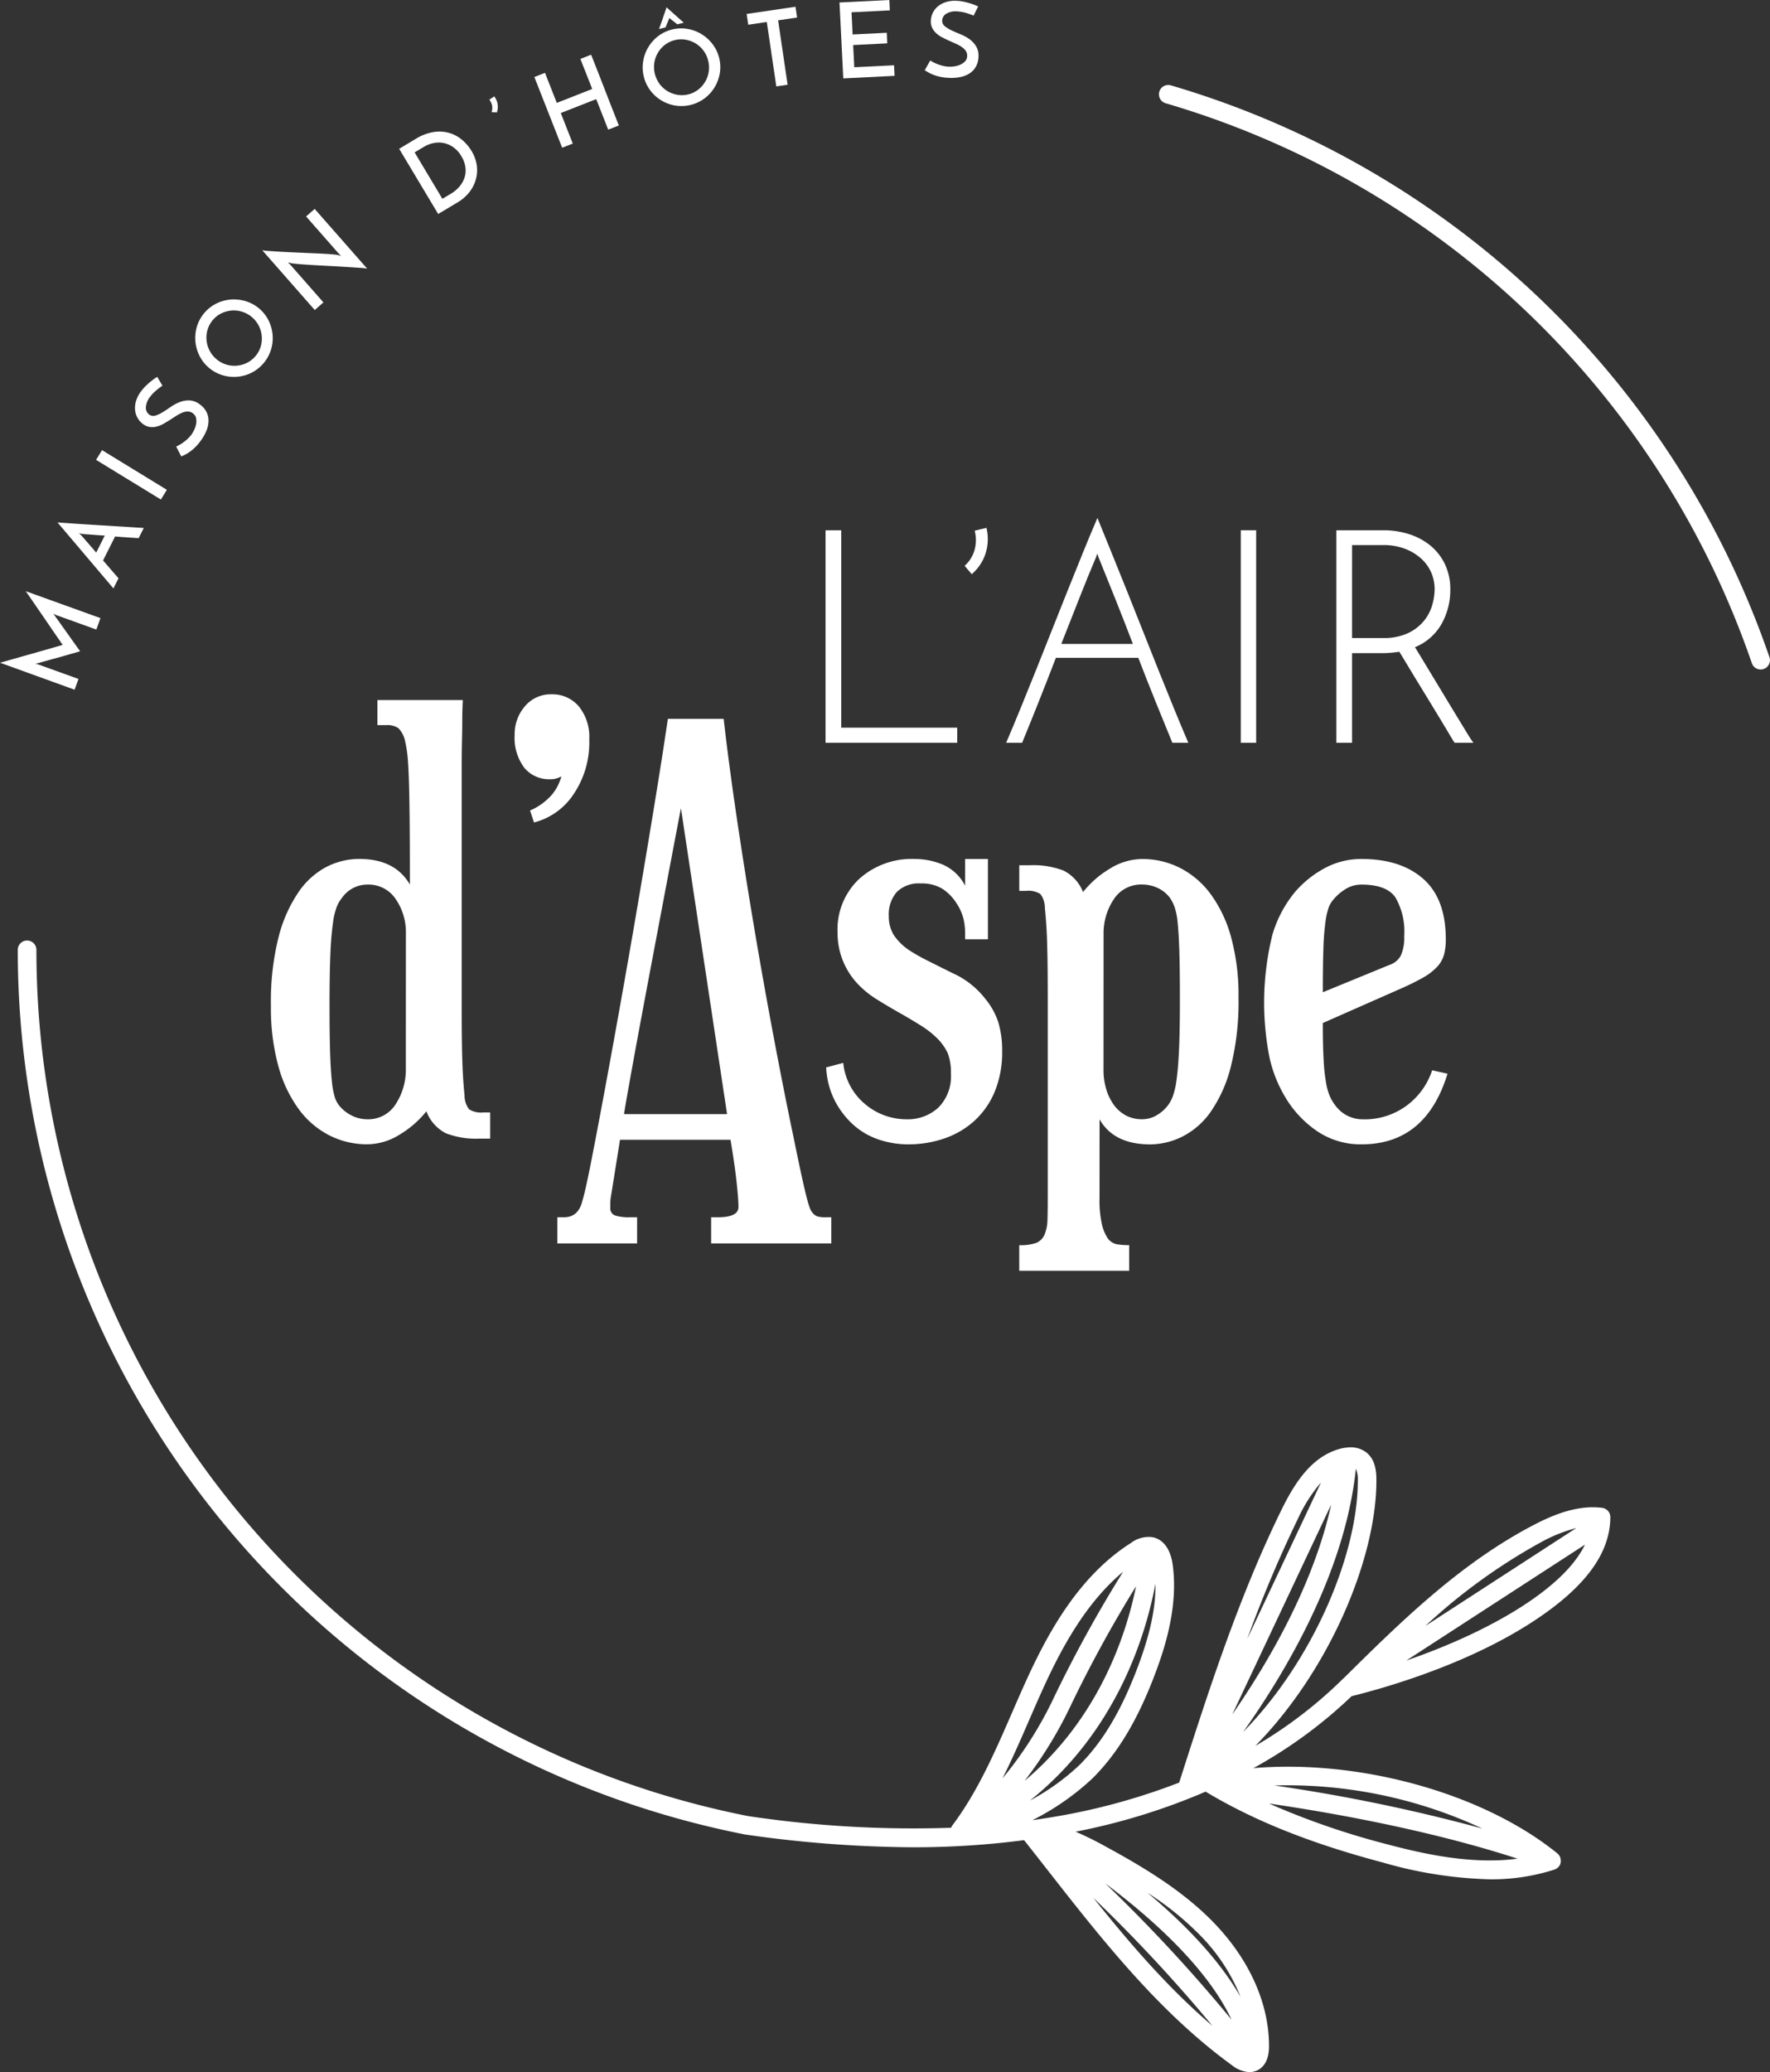 <svg xmlns="http://www.w3.org/2000/svg" width="273.09" height="319.642" viewBox="0 0 273.09 319.642">
  <rect x="0" y="0" width="273.09" height="319.642" fill="#333333" stroke="none"/>
  <g id="Groupe_124" data-name="Groupe 124" transform="translate(-1025.465 -657.02)">
    <path id="Tracé_38089" data-name="Tracé 38089" d="M1297.116,760.3a1.439,1.439,0,0,1-1.36-.972,136.146,136.146,0,0,0-90.486-86.393,1.438,1.438,0,0,1,.8-2.761,139.027,139.027,0,0,1,92.4,88.22,1.439,1.439,0,0,1-.893,1.828A1.472,1.472,0,0,1,1297.116,760.3Z" fill="#fff"/>
    <path id="Tracé_38090" data-name="Tracé 38090" d="M1264.3,905.561c6.453-4.709,9.6-9.455,9.62-14.51a1.438,1.438,0,0,0-1.261-1.433c-3.95-.492-7.794,1.19-10.694,2.711-11.289,5.919-20.413,14.884-29.218,23.605-.019.017-.043.023-.061.041a68.1,68.1,0,0,1-13.544,10.368c11.425-11.61,18.748-29.018,18.684-41.071-.008-1.418-.2-3.184-1.621-4.254a3.954,3.954,0,0,0-2.68-.721c-.019,0-.034-.013-.053-.014-.047,0-.089.026-.137.028a6.488,6.488,0,0,0-1.03.175c-4.544,1.174-7.18,5.469-9.16,9.515-6.608,13.5-11.262,27.981-15.747,42a98.49,98.49,0,0,1-17.695,5c-1.645.3-3.3.564-4.953.8a39.443,39.443,0,0,0,9.313-6.49c3.845-3.838,6.874-8.875,9.533-15.851,1.622-4.254,3.677-10.651,2.8-17.065-.324-2.374-1.406-3.878-3.048-4.237l-.031-.006a4.513,4.513,0,0,0-3.369.89c-8.02,5.089-12.765,13.839-16,20.893-.819,1.783-1.6,3.588-2.388,5.393-2.595,5.966-5.279,12.135-9.193,17.326a1.407,1.407,0,0,0-.15.313,171.869,171.869,0,0,1-31.334-1.8,136.168,136.168,0,0,1-109.8-133.662,1.439,1.439,0,0,0-2.877,0,139.038,139.038,0,0,0,112.2,136.5,187.29,187.29,0,0,0,25.94,1.976,131.59,131.59,0,0,0,17.123-1.1q1.748,2.209,3.488,4.439c8.477,10.83,17.243,22.03,28.545,30.252a4.855,4.855,0,0,0,2.726,1.1,2.821,2.821,0,0,0,1.01-.2c.016-.005.033,0,.049-.008s.017-.012.026-.016.037-.009.055-.017c.858-.38,1.883-1.334,1.89-3.718.022-6.555-2.961-13.295-8.4-18.976-4.792-5-10.89-8.654-16.765-11.851a51.23,51.23,0,0,0-4.672-2.311,97.873,97.873,0,0,0,20.067-6.181.647.647,0,0,0,.05.042c7.492,4.487,16.185,7.955,27.357,10.914a65.033,65.033,0,0,0,16.436,2.573,31.687,31.687,0,0,0,9.946-1.495l.016-.005.018-.005c.008,0,.013-.011.021-.013a1.454,1.454,0,0,0,.57-.379c.017-.019.037-.031.053-.05a1.423,1.423,0,0,0,.253-.423,1.323,1.323,0,0,0,.024-.153c.008-.032.037-.054.043-.088s-.014-.077-.011-.117a1.365,1.365,0,0,0-.046-.53,1.4,1.4,0,0,0-.035-.147,1.416,1.416,0,0,0-.392-.547c-.012-.01-.014-.026-.026-.035-11.569-9.382-30.665-14.547-46.916-13.163a72.251,72.251,0,0,0,15.153-11.1C1239.843,917.219,1253.856,913.185,1264.3,905.561Zm-60.563-4.259c.059,3.769-.848,7.936-2.829,13.132-2.509,6.583-5.33,11.3-8.877,14.84a35.569,35.569,0,0,1-7.65,5.495C1197.753,924.077,1202.245,909.3,1203.741,901.3Zm-2.994.408c-1.521,7.506-5.715,20.346-17.192,30.021a63.656,63.656,0,0,0,7.09-11.555A198.629,198.629,0,0,1,1200.747,901.71ZM1184.2,922.475c.777-1.788,1.554-3.575,2.364-5.34,2.672-5.821,6.4-12.844,12.184-17.658a201.238,201.238,0,0,0-10.7,19.453,59.2,59.2,0,0,1-7.9,12.41C1181.616,928.417,1182.919,925.422,1184.2,922.475Zm78.408-19.238c-5.1,3.721-12.272,7.219-20.159,9.931L1270,895.3C1268.73,897.927,1266.289,900.552,1262.609,903.237Zm.7-8.36a23.213,23.213,0,0,1,5.363-2.143l-23.283,15.1A88.948,88.948,0,0,1,1263.305,894.877Zm-32.455-5.766c-2.737,12.417-9.67,24.3-15.265,32.385Zm-13.591,35.09c6.746-9.508,15.772-24.85,17.4-40.626a4.166,4.166,0,0,1,.3,1.713C1235.014,896.7,1228.081,913.181,1217.259,924.2Zm8.475-32.935a23.456,23.456,0,0,1,3.538-5.556L1217.9,909.838A199.287,199.287,0,0,1,1225.734,891.266Zm-31.573,58.519a240.431,240.431,0,0,1,18.368,19.739C1205.72,963.722,1199.789,956.825,1194.161,949.785Zm1.844-2.224c6.941,5.2,15.657,12.893,19.468,21.008A243.425,243.425,0,0,0,1196.005,947.561Zm20.874,17.521c-3.441-6.017-9-11.595-14.365-16.08a46.784,46.784,0,0,1,8.272,6.714A28.663,28.663,0,0,1,1216.879,965.082Zm22.759-23.524a118.776,118.776,0,0,1-18.382-6.327c8.829,1.285,24.448,3.977,38.343,8.507C1252.889,944.622,1245.859,943.207,1239.638,941.558Zm14.533-2.467a267.9,267.9,0,0,0-32.095-6.646A71.222,71.222,0,0,1,1254.171,939.091Z" fill="#fff"/>
    <g id="Groupe_121" data-name="Groupe 121">
      <path id="Tracé_38091" data-name="Tracé 38091" d="M1025.465,759.25q.264-.06,1.019-.277t1.754-.5q1-.288,2.117-.6l2.108-.6q.985-.281,1.715-.491t.961-.281c-.04-.049-.143-.195-.307-.437s-.371-.543-.621-.9-.528-.765-.84-1.222l-.955-1.4q-.491-.717-.977-1.418t-.884-1.29q-.4-.588-.7-1.016c-.2-.285-.337-.486-.41-.6l11.518,4.151-.637,1.765-6.177-2.226a1.6,1.6,0,0,1-.251-.117,1.189,1.189,0,0,0-.189-.093c.09.134.242.353.46.655s.466.649.743,1.042.569.8.878,1.235l.873,1.226q.411.578.726,1.017c.209.294.357.5.443.608-.117.037-.358.109-.723.213s-.789.224-1.274.365-1,.286-1.55.437-1.056.293-1.527.422-.875.241-1.213.336a5.743,5.743,0,0,1-.615.156,1.208,1.208,0,0,0,.2.049,1.6,1.6,0,0,1,.267.071l6.178,2.226-.6,1.658Z" fill="#fff"/>
      <path id="Tracé_38092" data-name="Tracé 38092" d="M1046.86,740.028c-.13-.005-.317-.014-.563-.03s-.529-.033-.85-.055l-1.049-.074q-.567-.041-1.175-.093l-1.858,3.7,2.383,2.752-.784,1.56-8.626-10.176c.164.01.463.031.892.061s.949.064,1.549.107,1.266.086,2,.133,1.47.093,2.219.138,1.488.089,2.213.134,1.393.085,2,.125,1.125.074,1.551.1l.887.055Zm-6.547,2.232,1.312-2.616c-.386-.025-.756-.05-1.109-.078l-.977-.074-.777-.056c-.223-.014-.4-.03-.522-.044a1.931,1.931,0,0,1-.234-.037,3.625,3.625,0,0,1-.359-.08,3.371,3.371,0,0,1,.275.246c.1.1.152.155.166.174Z" fill="#fff"/>
      <path id="Tracé_38093" data-name="Tracé 38093" d="M1040.289,727.959l.92-1.5,10,6.119-.92,1.5Z" fill="#fff"/>
      <path id="Tracé_38094" data-name="Tracé 38094" d="M1049.733,715.159l.795,1.356a10.29,10.29,0,0,0-1.089.839,5.727,5.727,0,0,0-.853.928,2.8,2.8,0,0,0-.613,1.564,1.257,1.257,0,0,0,.506,1.117,1.056,1.056,0,0,0,.97.164,4.864,4.864,0,0,0,1.121-.525c.4-.246.817-.52,1.258-.827a6.594,6.594,0,0,1,1.383-.734,3.806,3.806,0,0,1,1.494-.256,2.847,2.847,0,0,1,1.584.611,3.327,3.327,0,0,1,.967,1.051,2.955,2.955,0,0,1,.376,1.311,3.943,3.943,0,0,1-.253,1.535,7.068,7.068,0,0,1-.948,1.72,7.807,7.807,0,0,1-.833.983,7.076,7.076,0,0,1-.811.691,5.943,5.943,0,0,1-.744.459c-.232.118-.436.214-.608.288l-.789-1.53a6.388,6.388,0,0,0,1.331-.814,5.26,5.26,0,0,0,1.028-1.031,5.039,5.039,0,0,0,.405-.7,3.618,3.618,0,0,0,.307-.906,2.394,2.394,0,0,0,0-.928,1.218,1.218,0,0,0-.509-.758,1.289,1.289,0,0,0-.8-.267,2.33,2.33,0,0,0-.859.195,5.728,5.728,0,0,0-.918.494c-.315.2-.64.412-.972.623s-.669.411-1.005.6a4.157,4.157,0,0,1-1.028.412,2.816,2.816,0,0,1-1.044.063,2.286,2.286,0,0,1-1.044-.449,3.037,3.037,0,0,1-.814-.889,3,3,0,0,1-.41-1.2,3.687,3.687,0,0,1,.118-1.4,4.722,4.722,0,0,1,.761-1.516,6.78,6.78,0,0,1,.748-.865c.272-.263.528-.494.771-.691s.456-.358.64-.485S1049.67,715.192,1049.733,715.159Z" fill="#fff"/>
      <path id="Tracé_38095" data-name="Tracé 38095" d="M1057.541,713.613a5.766,5.766,0,0,1-1.391-1.9,6.129,6.129,0,0,1-.24-4.522,5.9,5.9,0,0,1,3.127-3.441,6.1,6.1,0,0,1,2.246-.537,6.287,6.287,0,0,1,2.289.33,5.865,5.865,0,0,1,3.428,3.115,6.157,6.157,0,0,1,.537,2.236,6.028,6.028,0,0,1-.331,2.278,5.986,5.986,0,0,1-3.126,3.44,6.055,6.055,0,0,1-4.5.216A5.786,5.786,0,0,1,1057.541,713.613Zm1.2-1.293a4.293,4.293,0,0,0,3.088,1.123,4.4,4.4,0,0,0,1.6-.386,4.172,4.172,0,0,0,2.213-2.436,4.336,4.336,0,0,0-4.3-5.707,4.4,4.4,0,0,0-1.59.38,4.011,4.011,0,0,0-1.355.986,4.087,4.087,0,0,0-.858,1.45,4.322,4.322,0,0,0,1.205,4.59Z" fill="#fff"/>
      <path id="Tracé_38096" data-name="Tracé 38096" d="M1074.015,689.246l8.094,9.206a11.834,11.834,0,0,0-1.275-.127l-2.1-.136q-1.188-.075-2.506-.144t-2.5-.137q-1.184-.07-2.088-.146c-.6-.05-1.019-.1-1.245-.143l-.509-.113.378.357,5.1,5.805-1.336,1.175-8.1-9.219a8.713,8.713,0,0,0,.869.1q.588.043,1.375.093t1.719.094l1.884.086c.637.031,1.264.057,1.881.082s1.187.051,1.707.08.977.062,1.364.094a8.312,8.312,0,0,1,.841.1l.53.136-.4-.381-5.008-5.7Z" fill="#fff"/>
      <path id="Tracé_38097" data-name="Tracé 38097" d="M1087.051,679.975l2.525-1.512a7.566,7.566,0,0,1,2.856-1.086,5.591,5.591,0,0,1,2.431.176,5.374,5.374,0,0,1,1.954,1.092,6.876,6.876,0,0,1,1.4,1.66,5.81,5.81,0,0,1,.813,2.273,5.353,5.353,0,0,1-.171,2.2,5.644,5.644,0,0,1-1.023,1.943,6.477,6.477,0,0,1-1.74,1.5l-3.026,1.808Zm7.959,6.941a5.284,5.284,0,0,0,1.351-1.129,4.049,4.049,0,0,0,.783-1.4,3.639,3.639,0,0,0,.127-1.584,4.463,4.463,0,0,0-.625-1.69,4.358,4.358,0,0,0-1.275-1.406,4.028,4.028,0,0,0-1.509-.633,3.887,3.887,0,0,0-1.557.029,4.791,4.791,0,0,0-1.44.569l-1.429.855,4.284,7.16Z" fill="#fff"/>
      <path id="Tracé_38098" data-name="Tracé 38098" d="M1102.126,674.357l-.831-.041a1.82,1.82,0,0,0,.1-.957,2.156,2.156,0,0,0-.433-.968l.763-.5a2.659,2.659,0,0,1,.517,1.2A2.611,2.611,0,0,1,1102.126,674.357Z" fill="#fff"/>
      <path id="Tracé_38099" data-name="Tracé 38099" d="M1112.2,679.807,1107.91,668.9l1.64-.645,1.821,4.636,5.465-2.148-1.822-4.634,1.656-.652c.051.131.146.374.287.73s.306.781.5,1.272.407,1.036.642,1.633.47,1.206.709,1.825.472,1.227.707,1.824.449,1.141.642,1.633.36.916.5,1.272.235.6.286.73l-1.64.645-1.851-4.711-5.465,2.146,1.852,4.711Z" fill="#fff"/>
      <path id="Tracé_38100" data-name="Tracé 38100" d="M1124.809,668.891a5.739,5.739,0,0,1-.123-2.348,6.114,6.114,0,0,1,2.279-3.914,5.92,5.92,0,0,1,4.5-1.163,6.108,6.108,0,0,1,2.174.783,6.259,6.259,0,0,1,1.731,1.531,5.871,5.871,0,0,1,1.159,4.487,6.181,6.181,0,0,1-.777,2.163,6.028,6.028,0,0,1-1.525,1.722,6,6,0,0,1-4.5,1.164,6.048,6.048,0,0,1-3.882-2.288A5.774,5.774,0,0,1,1124.809,668.891Zm1.711-.425a4.283,4.283,0,0,0,1.965,2.632,4.383,4.383,0,0,0,1.546.552,4.065,4.065,0,0,0,1.683-.084,4.009,4.009,0,0,0,1.5-.74,4.3,4.3,0,0,0,1.5-4.5,4.288,4.288,0,0,0-1.965-2.633,4.438,4.438,0,0,0-1.539-.554,4.008,4.008,0,0,0-1.674.082,4.086,4.086,0,0,0-1.513.742,4.319,4.319,0,0,0-1.508,4.5Zm1.793-10.319q.656.6,1.317,1.188c.44.394.886.788,1.333,1.185l-1,.257c-.059-.05-.143-.121-.254-.209l-.355-.276c-.125-.1-.245-.189-.358-.282s-.2-.166-.257-.219c-.026.074-.065.179-.119.314s-.112.278-.175.422-.119.282-.17.411-.087.232-.113.3l-1.017.263c.2-.564.4-1.123.591-1.682S1128.123,658.709,1128.313,658.147Z" fill="#fff"/>
      <path id="Tracé_38101" data-name="Tracé 38101" d="M1148.2,658.061l.246,1.664-2.927.431,1.464,9.936-1.744.256-1.465-9.936-2.863.423-.246-1.664Z" fill="#fff"/>
      <path id="Tracé_38102" data-name="Tracé 38102" d="M1155.574,669.114l-.586-11.71,7.688-.384.08,1.6-5.911.295.171,3.424,5.265-.263.081,1.632-5.264.262.172,3.425,6.136-.306.082,1.631Z" fill="#fff"/>
      <path id="Tracé_38103" data-name="Tracé 38103" d="M1176.381,658.021l-.7,1.409a10.594,10.594,0,0,0-1.3-.451,5.89,5.89,0,0,0-1.245-.2,2.8,2.8,0,0,0-1.644.344,1.259,1.259,0,0,0-.656,1.037,1.056,1.056,0,0,0,.394.9,4.916,4.916,0,0,0,1.055.648q.635.3,1.381.6a6.5,6.5,0,0,1,1.373.753,3.827,3.827,0,0,1,1.032,1.108,2.853,2.853,0,0,1,.359,1.661,3.349,3.349,0,0,1-.348,1.383,2.96,2.96,0,0,1-.891,1.035,3.911,3.911,0,0,1-1.423.629,6.975,6.975,0,0,1-1.958.15,7.8,7.8,0,0,1-1.279-.156,6.9,6.9,0,0,1-1.021-.3,5.629,5.629,0,0,1-.793-.37c-.226-.129-.418-.246-.575-.349l.848-1.5a6.457,6.457,0,0,0,1.41.665,5.338,5.338,0,0,0,1.427.294,5.063,5.063,0,0,0,.8-.043,3.61,3.61,0,0,0,.926-.241,2.394,2.394,0,0,0,.777-.506,1.207,1.207,0,0,0,.354-.841,1.285,1.285,0,0,0-.212-.811,2.4,2.4,0,0,0-.635-.613,5.821,5.821,0,0,0-.916-.5q-.514-.227-1.054-.471c-.359-.162-.711-.333-1.053-.511a4.139,4.139,0,0,1-.909-.633,2.8,2.8,0,0,1-.624-.84,2.3,2.3,0,0,1-.2-1.118,3.023,3.023,0,0,1,.3-1.167,2.948,2.948,0,0,1,.775-1,3.659,3.659,0,0,1,1.237-.67,4.671,4.671,0,0,1,1.686-.2,6.629,6.629,0,0,1,1.134.151c.369.082.7.17,1,.265s.55.186.756.27S1176.317,657.986,1176.381,658.021Z" fill="#fff"/>
    </g>
    <g id="Groupe_122" data-name="Groupe 122">
      <path id="Tracé_38104" data-name="Tracé 38104" d="M1155.255,738.82h-2.418V771.6h20.318v-2.327h-17.9Z" fill="#fff"/>
      <path id="Tracé_38105" data-name="Tracé 38105" d="M1177.667,738.445l-1.811.439.046.235a5.671,5.671,0,0,1-.107,2.844,5.086,5.086,0,0,1-1.326,2.178l-.172.162,1.1,1.293.191-.179a7.082,7.082,0,0,0,1.94-3.027,7.293,7.293,0,0,0,.19-3.688Z" fill="#fff"/>
      <path id="Tracé_38106" data-name="Tracé 38106" d="M1206.586,766.282q-1.121-2.738-2.328-5.752t-2.443-6.14q-1.233-3.128-2.443-6.143t-2.33-5.777q-1.119-2.763-2.032-5l-.226-.553-.235.549c-.636,1.48-1.335,3.164-2.079,5s-1.524,3.766-2.33,5.777-1.621,4.058-2.444,6.143-1.636,4.131-2.442,6.14-1.583,3.927-2.328,5.752c-.768,1.879-1.446,3.506-2.076,4.974l-.15.348h2.464l.065-.154c.778-1.888,1.624-3.979,2.512-6.214q1.3-3.26,2.634-6.737h12.716c.9,2.337,1.794,4.6,2.657,6.738q1.347,3.336,2.534,6.213l.065.154h2.464l-.15-.348C1208.015,769.745,1207.316,768.071,1206.586,766.282Zm-6.326-9.928h-11.051q1.392-3.518,2.7-6.849c.924-2.353,1.814-4.54,2.648-6.5l0-.005c.059-.148.134-.343.222-.58l.181.582q1.233,3.013,2.625,6.506C1198.476,751.745,1199.375,754.048,1200.26,756.354Z" fill="#fff"/>
      <rect id="Rectangle_49" data-name="Rectangle 49" width="2.372" height="32.784" transform="translate(1216.904 738.82)" fill="#fff"/>
      <path id="Tracé_38107" data-name="Tracé 38107" d="M1252.518,771.208c-.148-.2-.429-.647-.858-1.354l-1.529-2.511c-.594-.974-1.226-2.017-1.909-3.152q-1-1.651-1.905-3.15t-1.643-2.716q-.576-.953-.9-1.467a8.3,8.3,0,0,0,4.1-3.58,10.664,10.664,0,0,0,1.356-5.213,8.974,8.974,0,0,0-.943-4.25,8.567,8.567,0,0,0-2.423-2.868,10.115,10.115,0,0,0-3.277-1.615,12.8,12.8,0,0,0-3.517-.512h-7.419V771.6h2.418V757.769h4.728a13.733,13.733,0,0,0,1.418-.071q.584-.06,1.15-.137.438.705,1.121,1.844.754,1.257,1.645,2.718t1.828,2.991q.933,1.531,1.733,2.853t1.37,2.282q.576.969.76,1.244l.075.111h2.905ZM1234.07,741.1h4.819a9.279,9.279,0,0,1,3.291.554,7.957,7.957,0,0,1,2.5,1.483,6.364,6.364,0,0,1,1.583,2.152,6.447,6.447,0,0,1,.549,2.639,9.251,9.251,0,0,1-.357,2.378,6.846,6.846,0,0,1-1.256,2.444,7.117,7.117,0,0,1-2.451,1.918,8.734,8.734,0,0,1-3.905.772h-4.774Z" fill="#fff"/>
    </g>
    <g id="Groupe_123" data-name="Groupe 123">
      <path id="Tracé_38108" data-name="Tracé 38108" d="M1088,771.51a4.166,4.166,0,0,0-1.055-2.153,2.967,2.967,0,0,0-1.844-.482h-1.407v-3.867h13.18q-.088,1.581-.088,3.031t-.044,3.252q-.045,1.8-.044,4.3v36.6q0,3.778.044,6.239t.132,4.129q.087,1.67.264,3.427a3.556,3.556,0,0,0,.7,2.153,3.446,3.446,0,0,0,2.2.482h1.055v4.043h-1.669a12.866,12.866,0,0,1-5.185-.836,6.28,6.28,0,0,1-2.987-3.383,15.381,15.381,0,0,1-4.13,3.6,9.557,9.557,0,0,1-5.008,1.494,12.8,12.8,0,0,1-5.8-1.363,13.465,13.465,0,0,1-4.744-4.041,20.184,20.184,0,0,1-3.164-6.678,33.891,33.891,0,0,1-1.141-9.27,40.7,40.7,0,0,1,1.185-10.632,21.8,21.8,0,0,1,3.12-6.986,11.918,11.918,0,0,1,4.349-3.866,11.138,11.138,0,0,1,4.965-1.186q5.535,0,7.82,3.954,0-6.59-.044-10.543t-.132-6.239q-.088-2.285-.219-3.34C1088.221,772.652,1088.117,772.037,1088,771.51Zm.088,29.347a8.933,8.933,0,0,0-1.538-5.095,5.023,5.023,0,0,0-4.437-2.285,4.754,4.754,0,0,0-3.866,2.021,5.536,5.536,0,0,0-.791,1.318,10.7,10.7,0,0,0-.615,2.548,48.038,48.038,0,0,0-.4,4.788q-.132,3.033-.132,8.041,0,4.48.088,7.2t.264,4.35a13.579,13.579,0,0,0,.439,2.46,3.943,3.943,0,0,0,.7,1.362,5.8,5.8,0,0,0,1.932,1.538,5.237,5.237,0,0,0,2.373.571,4.973,4.973,0,0,0,4.437-2.372,9.651,9.651,0,0,0,1.538-5.361Z" fill="#fff"/>
      <path id="Tracé_38109" data-name="Tracé 38109" d="M1116.381,771.071a14.236,14.236,0,0,1-2.46,8.523,10.419,10.419,0,0,1-6.063,4.3l-.615-1.844a9.432,9.432,0,0,0,3.427-2.5,7.525,7.525,0,0,0,1.406-2.768,3.264,3.264,0,0,1-1.758.439,4.931,4.931,0,0,1-3.954-1.757,7.666,7.666,0,0,1-1.493-5.1,6.531,6.531,0,0,1,1.581-4.393,5.178,5.178,0,0,1,4.13-1.845,5.31,5.31,0,0,1,4.174,1.845A7.449,7.449,0,0,1,1116.381,771.071Z" fill="#fff"/>
      <path id="Tracé_38110" data-name="Tracé 38110" d="M1153.724,848.833h-18.54v-4.042h1.054q3.164,0,3.163-1.582,0-1.23-.307-4t-.923-6.369h-17.046l-1.405,8.786a5.351,5.351,0,0,0-.088.878v.791a1.152,1.152,0,0,0,.746,1.23,7.138,7.138,0,0,0,2.241.264h1.142v4.042h-12.3v-4.042h1.055q2.195,0,2.811-2.548.438-1.407,1.362-6.106t2.153-11.336q1.229-6.633,2.636-14.541t2.723-15.685q1.319-7.776,2.461-14.8t1.845-11.862h8.611q.791,6.942,2.021,15.244t2.679,16.914q1.451,8.615,3.032,17t3.076,15.509q.789,3.864,1.273,6.063t.791,3.338a12.074,12.074,0,0,0,.484,1.539,1.889,1.889,0,0,0,.351.57,1.657,1.657,0,0,0,.747.571,4.4,4.4,0,0,0,1.274.132h.879Zm-16.08-19.946-7.117-47.184q-.177.879-.835,4.35t-1.582,8.347q-.922,4.875-1.976,10.455t-1.978,10.545q-.922,4.965-1.581,8.655t-.835,4.832Z" fill="#fff"/>
      <path id="Tracé_38111" data-name="Tracé 38111" d="M1166.553,789.523a11.312,11.312,0,0,1,4.393.879,7.04,7.04,0,0,1,3.427,3.25v-4.129h3.515v12.389h-3.515v-.791a10.337,10.337,0,0,0-.264-2.416,7.677,7.677,0,0,0-1.054-2.328,7.278,7.278,0,0,0-2.241-2.285,6.159,6.159,0,0,0-3.294-.791,4.808,4.808,0,0,0-3.691,1.318,5.2,5.2,0,0,0-1.23,3.691,5.4,5.4,0,0,0,.791,2.987,8.665,8.665,0,0,0,2.46,2.373,29.858,29.858,0,0,0,2.812,1.581q1.581.791,3.691,1.845a13.218,13.218,0,0,1,5.095,3.955,11.09,11.09,0,0,1,2.066,3.734,15.084,15.084,0,0,1,.57,4.35,15.927,15.927,0,0,1-1.142,6.281,12.7,12.7,0,0,1-3.119,4.482,13.261,13.261,0,0,1-4.613,2.723,16.911,16.911,0,0,1-5.624.924,14.081,14.081,0,0,1-4.568-.748,11.142,11.142,0,0,1-3.911-2.284,13.011,13.011,0,0,1-2.855-3.735,12.553,12.553,0,0,1-1.318-5.1l2.635-.7a9.444,9.444,0,0,0,3.383,6.371,9.831,9.831,0,0,0,6.371,2.328,6.934,6.934,0,0,0,4.92-1.8,6.8,6.8,0,0,0,1.934-5.229,8.346,8.346,0,0,0-.484-3.163,8.172,8.172,0,0,0-1.8-2.46,14.031,14.031,0,0,0-2.416-1.845q-1.539-.966-3.251-1.933t-3.339-1.977a14.758,14.758,0,0,1-2.68-2.065,11.407,11.407,0,0,1-3.515-8.348,10.678,10.678,0,0,1,3.339-8.258A12.087,12.087,0,0,1,1166.553,789.523Z" fill="#fff"/>
      <path id="Tracé_38112" data-name="Tracé 38112" d="M1195.109,841.8a16.7,16.7,0,0,0,.4,4.217,6.547,6.547,0,0,0,.923,2.109,2.356,2.356,0,0,0,1.362.835,11.158,11.158,0,0,0,1.889.132v3.954H1182.72V849.1a7.488,7.488,0,0,0,2.635-.352,2.421,2.421,0,0,0,1.319-1.4,6.349,6.349,0,0,0,.4-2.11q.044-1.23.044-3.426V810.963q0-3.777-.044-6.283t-.131-4.174q-.09-1.666-.264-3.426a3.577,3.577,0,0,0-.7-2.153,3.45,3.45,0,0,0-2.2-.484h-1.054V790.49h1.67a12.939,12.939,0,0,1,5.183.834,6.306,6.306,0,0,1,2.988,3.3,15.389,15.389,0,0,1,4.129-3.6,9.546,9.546,0,0,1,5.009-1.494,12.806,12.806,0,0,1,5.8,1.362,13.519,13.519,0,0,1,4.745,4.042,20.213,20.213,0,0,1,3.163,6.678,33.884,33.884,0,0,1,1.142,9.27,41.174,41.174,0,0,1-1.186,10.676,21.261,21.261,0,0,1-3.119,6.984,11.926,11.926,0,0,1-4.393,3.822,11.252,11.252,0,0,1-4.921,1.188q-5.623,0-7.82-3.867Zm.615-19.6a9.86,9.86,0,0,0,.4,2.768,8.007,8.007,0,0,0,1.143,2.417,5.547,5.547,0,0,0,1.844,1.668,5.2,5.2,0,0,0,2.593.616,4.308,4.308,0,0,0,2.153-.571,5.875,5.875,0,0,0,1.713-1.45,5.362,5.362,0,0,0,.79-1.362,11.607,11.607,0,0,0,.616-2.592q.263-1.757.4-4.789t.132-8.039q0-4.482-.088-7.205t-.264-4.35a10.181,10.181,0,0,0-.483-2.416,7.013,7.013,0,0,0-.659-1.318,5.015,5.015,0,0,0-1.933-1.582,5.588,5.588,0,0,0-2.372-.527,5,5,0,0,0-4.437,2.329,9.42,9.42,0,0,0-1.538,5.315Z" fill="#fff"/>
      <path id="Tracé_38113" data-name="Tracé 38113" d="M1248.8,822.648q-3.341,10.9-13.268,10.9a11.978,11.978,0,0,1-6.765-1.978,16.466,16.466,0,0,1-5.009-5.315,20.333,20.333,0,0,1-2.416-6.064,43.7,43.7,0,0,1,.439-18.979,18.584,18.584,0,0,1,3.559-6.678,16.2,16.2,0,0,1,4.613-3.646,11.823,11.823,0,0,1,5.579-1.362q6.063,0,9.534,3.076t3.47,9.313a9.283,9.283,0,0,1-.263,2.328,4.516,4.516,0,0,1-1.054,1.89,8.84,8.84,0,0,1-2.153,1.669,37.16,37.16,0,0,1-3.559,1.758l-11.949,5.271q0,3.516.132,5.756a28.379,28.379,0,0,0,.395,3.6,8.568,8.568,0,0,0,.658,2.153,6.8,6.8,0,0,0,.835,1.317,5.16,5.16,0,0,0,3.954,2.021,10.881,10.881,0,0,0,7.249-2.328,11.034,11.034,0,0,0,3.647-5.229Zm-6.678-21.263a10.512,10.512,0,0,0-1.361-5.931q-1.363-1.975-5.229-1.977a4.6,4.6,0,0,0-2.416.66,7.71,7.71,0,0,0-1.977,1.713,4.159,4.159,0,0,0-.7,1.23,11.621,11.621,0,0,0-.483,2.24,39.372,39.372,0,0,0-.307,4.086q-.09,2.548-.088,6.678l10.28-4.218a3.03,3.03,0,0,0,1.757-1.45A6.775,6.775,0,0,0,1242.117,801.385Z" fill="#fff"/>
    </g>
  </g>
</svg>
